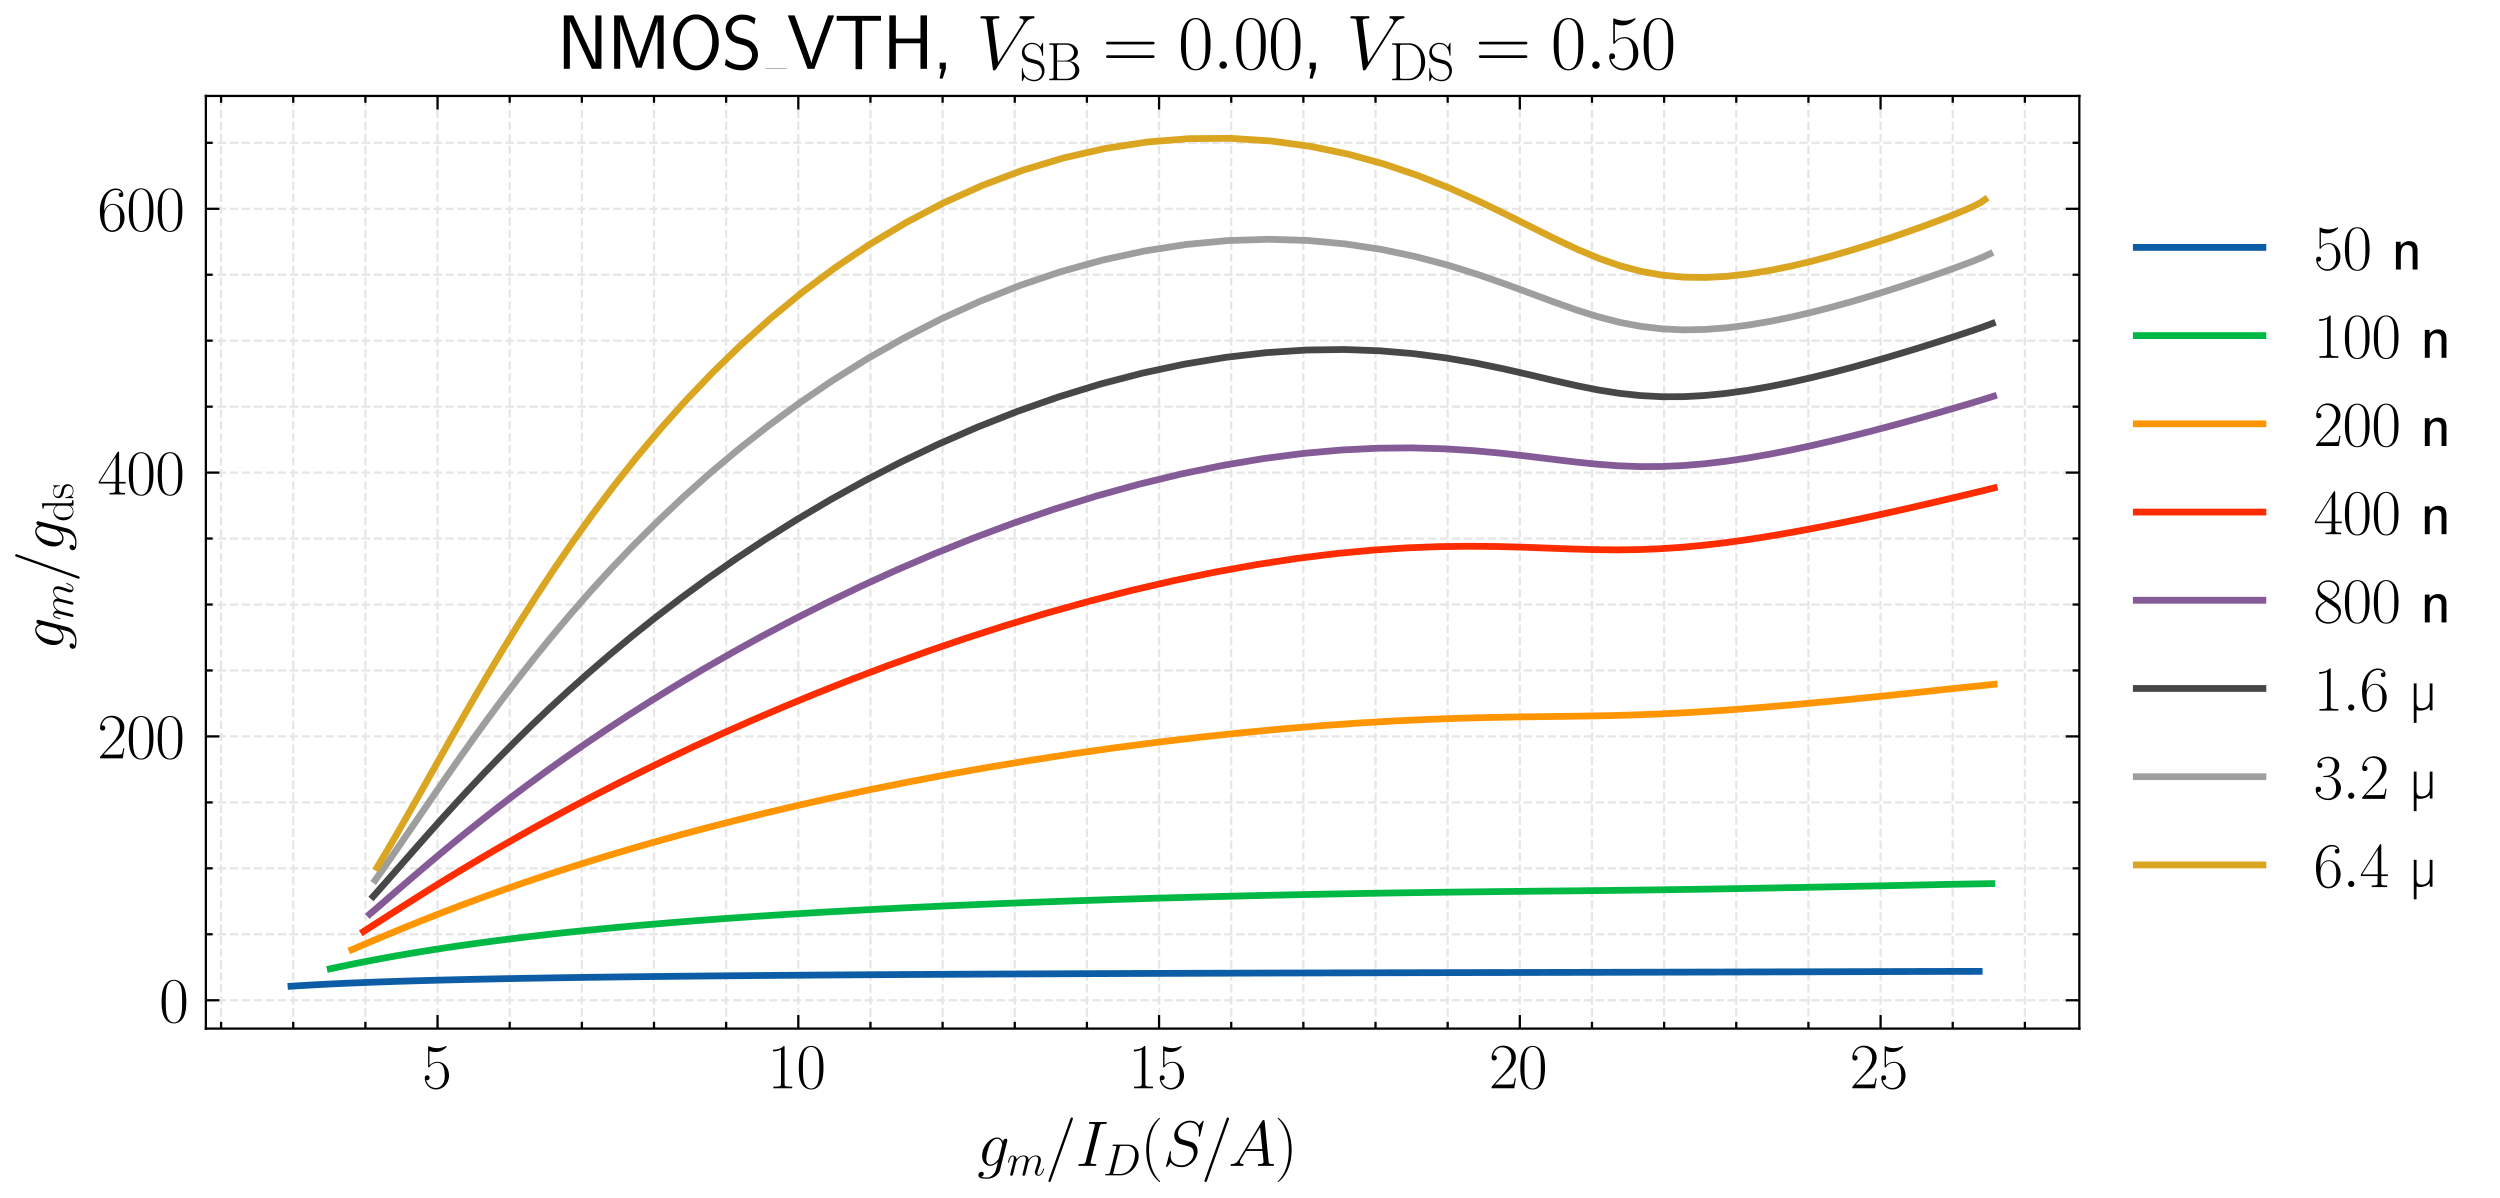 <?xml version="1.0" encoding="utf-8" standalone="no"?>
<!DOCTYPE svg PUBLIC "-//W3C//DTD SVG 1.1//EN"
  "http://www.w3.org/Graphics/SVG/1.1/DTD/svg11.dtd">
<svg xmlns:xlink="http://www.w3.org/1999/xlink" width="552.96pt" height="264.96pt" viewBox="0 0 552.96 264.96" xmlns="http://www.w3.org/2000/svg" version="1.1">
 <defs>
  <style type="text/css">*{stroke-linejoin: round; stroke-linecap: butt}</style>
 </defs>
 <g id="figure_1">
  <g id="patch_1">
   <path d="M 0 264.96 
L 552.96 264.96 
L 552.96 0 
L 0 0 
L 0 264.96 
z
" style="fill: none"/>
  </g>
  <g id="axes_1">
   <g id="patch_2">
    <path d="M 45.533 227.514 
L 459.916 227.514 
L 459.916 21.223 
L 45.533 21.223 
L 45.533 227.514 
z
" style="fill: none"/>
   </g>
   <g id="matplotlib.axis_1">
    <g id="xtick_1">
     <g id="line2d_1">
      <path d="M 96.778 227.514 
L 96.778 21.223 
" clip-path="url(#pdc9915280c)" style="fill: none; stroke-dasharray: 1.85,0.8; stroke-dashoffset: 0; stroke: #e6e6e6; stroke-width: 0.5"/>
     </g>
     <g id="line2d_2">
      <defs>
       <path id="mb553350967" d="M 0 0 
L 0 -3 
" style="stroke: #000000; stroke-width: 0.5"/>
      </defs>
      <g>
       <use xlink:href="#mb553350967" x="96.778" y="227.514" style="stroke: #000000; stroke-width: 0.5"/>
      </g>
     </g>
     <g id="line2d_3">
      <defs>
       <path id="m6102807682" d="M 0 0 
L 0 3 
" style="stroke: #000000; stroke-width: 0.5"/>
      </defs>
      <g>
       <use xlink:href="#m6102807682" x="96.778" y="21.223" style="stroke: #000000; stroke-width: 0.5"/>
      </g>
     </g>
     <g id="text_1">
      <!-- $\mathdefault{5}$ -->
      <g transform="translate(93.363 240.7) scale(0.14 -0.14)">
       <defs>
        <path id="CMR17-35" d="M 730 3692 
C 794 3666 1056 3584 1325 3584 
C 1920 3584 2246 3911 2432 4100 
C 2432 4157 2432 4192 2394 4192 
C 2387 4192 2374 4192 2323 4163 
C 2099 4058 1837 3973 1517 3973 
C 1325 3973 1037 3999 723 4139 
C 653 4171 640 4171 634 4171 
C 602 4171 595 4164 595 4037 
L 595 2203 
C 595 2089 595 2057 659 2057 
C 691 2057 704 2070 736 2114 
C 941 2401 1222 2522 1542 2522 
C 1766 2522 2246 2382 2246 1289 
C 2246 1085 2246 715 2054 421 
C 1894 159 1645 25 1370 25 
C 947 25 518 320 403 814 
C 429 807 480 795 506 795 
C 589 795 749 840 749 1038 
C 749 1210 627 1280 506 1280 
C 358 1280 262 1190 262 1011 
C 262 454 704 -128 1382 -128 
C 2042 -128 2669 440 2669 1264 
C 2669 2030 2170 2624 1549 2624 
C 1222 2624 947 2503 730 2274 
L 730 3692 
z
" transform="scale(0.016)"/>
       </defs>
       <use xlink:href="#CMR17-35" transform="scale(0.996)"/>
      </g>
     </g>
    </g>
    <g id="xtick_2">
     <g id="line2d_4">
      <path d="M 176.572 227.514 
L 176.572 21.223 
" clip-path="url(#pdc9915280c)" style="fill: none; stroke-dasharray: 1.85,0.8; stroke-dashoffset: 0; stroke: #e6e6e6; stroke-width: 0.5"/>
     </g>
     <g id="line2d_5">
      <g>
       <use xlink:href="#mb553350967" x="176.572" y="227.514" style="stroke: #000000; stroke-width: 0.5"/>
      </g>
     </g>
     <g id="line2d_6">
      <g>
       <use xlink:href="#m6102807682" x="176.572" y="21.223" style="stroke: #000000; stroke-width: 0.5"/>
      </g>
     </g>
     <g id="text_2">
      <!-- $\mathdefault{10}$ -->
      <g transform="translate(169.743 240.7) scale(0.14 -0.14)">
       <defs>
        <path id="CMR17-31" d="M 1702 4058 
C 1702 4192 1696 4192 1606 4192 
C 1357 3916 979 3827 621 3827 
C 602 3827 570 3827 563 3808 
C 557 3795 557 3782 557 3648 
C 755 3648 1088 3686 1344 3839 
L 1344 461 
C 1344 236 1331 160 781 160 
L 589 160 
L 589 0 
C 896 0 1216 0 1523 0 
C 1830 0 2150 0 2458 0 
L 2458 160 
L 2266 160 
C 1715 160 1702 230 1702 458 
L 1702 4058 
z
" transform="scale(0.016)"/>
        <path id="CMR17-30" d="M 2688 2025 
C 2688 2416 2682 3080 2413 3591 
C 2176 4039 1798 4198 1466 4198 
C 1158 4198 768 4058 525 3597 
C 269 3118 243 2524 243 2025 
C 243 1661 250 1106 448 619 
C 723 -39 1216 -128 1466 -128 
C 1760 -128 2208 -7 2470 600 
C 2662 1042 2688 1559 2688 2025 
z
M 1466 -26 
C 1056 -26 813 325 723 812 
C 653 1188 653 1738 653 2096 
C 653 2588 653 2997 736 3387 
C 858 3929 1216 4096 1466 4096 
C 1728 4096 2067 3923 2189 3400 
C 2272 3036 2278 2607 2278 2096 
C 2278 1680 2278 1169 2202 792 
C 2067 95 1690 -26 1466 -26 
z
" transform="scale(0.016)"/>
       </defs>
       <use xlink:href="#CMR17-31" transform="scale(0.996)"/>
       <use xlink:href="#CMR17-30" transform="translate(45.69 0) scale(0.996)"/>
      </g>
     </g>
    </g>
    <g id="xtick_3">
     <g id="line2d_7">
      <path d="M 256.366 227.514 
L 256.366 21.223 
" clip-path="url(#pdc9915280c)" style="fill: none; stroke-dasharray: 1.85,0.8; stroke-dashoffset: 0; stroke: #e6e6e6; stroke-width: 0.5"/>
     </g>
     <g id="line2d_8">
      <g>
       <use xlink:href="#mb553350967" x="256.366" y="227.514" style="stroke: #000000; stroke-width: 0.5"/>
      </g>
     </g>
     <g id="line2d_9">
      <g>
       <use xlink:href="#m6102807682" x="256.366" y="21.223" style="stroke: #000000; stroke-width: 0.5"/>
      </g>
     </g>
     <g id="text_3">
      <!-- $\mathdefault{15}$ -->
      <g transform="translate(249.537 240.7) scale(0.14 -0.14)">
       <use xlink:href="#CMR17-31" transform="scale(0.996)"/>
       <use xlink:href="#CMR17-35" transform="translate(45.69 0) scale(0.996)"/>
      </g>
     </g>
    </g>
    <g id="xtick_4">
     <g id="line2d_10">
      <path d="M 336.16 227.514 
L 336.16 21.223 
" clip-path="url(#pdc9915280c)" style="fill: none; stroke-dasharray: 1.85,0.8; stroke-dashoffset: 0; stroke: #e6e6e6; stroke-width: 0.5"/>
     </g>
     <g id="line2d_11">
      <g>
       <use xlink:href="#mb553350967" x="336.16" y="227.514" style="stroke: #000000; stroke-width: 0.5"/>
      </g>
     </g>
     <g id="line2d_12">
      <g>
       <use xlink:href="#m6102807682" x="336.16" y="21.223" style="stroke: #000000; stroke-width: 0.5"/>
      </g>
     </g>
     <g id="text_4">
      <!-- $\mathdefault{20}$ -->
      <g transform="translate(329.331 240.7) scale(0.14 -0.14)">
       <defs>
        <path id="CMR17-32" d="M 2669 989 
L 2554 989 
C 2490 536 2438 459 2413 420 
C 2381 369 1920 369 1830 369 
L 602 369 
C 832 619 1280 1072 1824 1597 
C 2214 1967 2669 2402 2669 3035 
C 2669 3790 2067 4224 1395 4224 
C 691 4224 262 3604 262 3030 
C 262 2780 448 2748 525 2748 
C 589 2748 781 2787 781 3010 
C 781 3207 614 3264 525 3264 
C 486 3264 448 3258 422 3245 
C 544 3790 915 4058 1306 4058 
C 1862 4058 2227 3617 2227 3035 
C 2227 2479 1901 2000 1536 1584 
L 262 146 
L 262 0 
L 2515 0 
L 2669 989 
z
" transform="scale(0.016)"/>
       </defs>
       <use xlink:href="#CMR17-32" transform="scale(0.996)"/>
       <use xlink:href="#CMR17-30" transform="translate(45.69 0) scale(0.996)"/>
      </g>
     </g>
    </g>
    <g id="xtick_5">
     <g id="line2d_13">
      <path d="M 415.954 227.514 
L 415.954 21.223 
" clip-path="url(#pdc9915280c)" style="fill: none; stroke-dasharray: 1.85,0.8; stroke-dashoffset: 0; stroke: #e6e6e6; stroke-width: 0.5"/>
     </g>
     <g id="line2d_14">
      <g>
       <use xlink:href="#mb553350967" x="415.954" y="227.514" style="stroke: #000000; stroke-width: 0.5"/>
      </g>
     </g>
     <g id="line2d_15">
      <g>
       <use xlink:href="#m6102807682" x="415.954" y="21.223" style="stroke: #000000; stroke-width: 0.5"/>
      </g>
     </g>
     <g id="text_5">
      <!-- $\mathdefault{25}$ -->
      <g transform="translate(409.125 240.7) scale(0.14 -0.14)">
       <use xlink:href="#CMR17-32" transform="scale(0.996)"/>
       <use xlink:href="#CMR17-35" transform="translate(45.69 0) scale(0.996)"/>
      </g>
     </g>
    </g>
    <g id="xtick_6">
     <g id="line2d_16">
      <path d="M 48.901 227.514 
L 48.901 21.223 
" clip-path="url(#pdc9915280c)" style="fill: none; stroke-dasharray: 1.85,0.8; stroke-dashoffset: 0; stroke: #e6e6e6; stroke-width: 0.5"/>
     </g>
     <g id="line2d_17">
      <defs>
       <path id="m0a63b1d2c1" d="M 0 0 
L 0 -1.5 
" style="stroke: #000000; stroke-width: 0.5"/>
      </defs>
      <g>
       <use xlink:href="#m0a63b1d2c1" x="48.901" y="227.514" style="stroke: #000000; stroke-width: 0.5"/>
      </g>
     </g>
     <g id="line2d_18">
      <defs>
       <path id="m8fa4ad8fb2" d="M 0 0 
L 0 1.5 
" style="stroke: #000000; stroke-width: 0.5"/>
      </defs>
      <g>
       <use xlink:href="#m8fa4ad8fb2" x="48.901" y="21.223" style="stroke: #000000; stroke-width: 0.5"/>
      </g>
     </g>
    </g>
    <g id="xtick_7">
     <g id="line2d_19">
      <path d="M 64.86 227.514 
L 64.86 21.223 
" clip-path="url(#pdc9915280c)" style="fill: none; stroke-dasharray: 1.85,0.8; stroke-dashoffset: 0; stroke: #e6e6e6; stroke-width: 0.5"/>
     </g>
     <g id="line2d_20">
      <g>
       <use xlink:href="#m0a63b1d2c1" x="64.86" y="227.514" style="stroke: #000000; stroke-width: 0.5"/>
      </g>
     </g>
     <g id="line2d_21">
      <g>
       <use xlink:href="#m8fa4ad8fb2" x="64.86" y="21.223" style="stroke: #000000; stroke-width: 0.5"/>
      </g>
     </g>
    </g>
    <g id="xtick_8">
     <g id="line2d_22">
      <path d="M 80.819 227.514 
L 80.819 21.223 
" clip-path="url(#pdc9915280c)" style="fill: none; stroke-dasharray: 1.85,0.8; stroke-dashoffset: 0; stroke: #e6e6e6; stroke-width: 0.5"/>
     </g>
     <g id="line2d_23">
      <g>
       <use xlink:href="#m0a63b1d2c1" x="80.819" y="227.514" style="stroke: #000000; stroke-width: 0.5"/>
      </g>
     </g>
     <g id="line2d_24">
      <g>
       <use xlink:href="#m8fa4ad8fb2" x="80.819" y="21.223" style="stroke: #000000; stroke-width: 0.5"/>
      </g>
     </g>
    </g>
    <g id="xtick_9">
     <g id="line2d_25">
      <path d="M 112.737 227.514 
L 112.737 21.223 
" clip-path="url(#pdc9915280c)" style="fill: none; stroke-dasharray: 1.85,0.8; stroke-dashoffset: 0; stroke: #e6e6e6; stroke-width: 0.5"/>
     </g>
     <g id="line2d_26">
      <g>
       <use xlink:href="#m0a63b1d2c1" x="112.737" y="227.514" style="stroke: #000000; stroke-width: 0.5"/>
      </g>
     </g>
     <g id="line2d_27">
      <g>
       <use xlink:href="#m8fa4ad8fb2" x="112.737" y="21.223" style="stroke: #000000; stroke-width: 0.5"/>
      </g>
     </g>
    </g>
    <g id="xtick_10">
     <g id="line2d_28">
      <path d="M 128.695 227.514 
L 128.695 21.223 
" clip-path="url(#pdc9915280c)" style="fill: none; stroke-dasharray: 1.85,0.8; stroke-dashoffset: 0; stroke: #e6e6e6; stroke-width: 0.5"/>
     </g>
     <g id="line2d_29">
      <g>
       <use xlink:href="#m0a63b1d2c1" x="128.695" y="227.514" style="stroke: #000000; stroke-width: 0.5"/>
      </g>
     </g>
     <g id="line2d_30">
      <g>
       <use xlink:href="#m8fa4ad8fb2" x="128.695" y="21.223" style="stroke: #000000; stroke-width: 0.5"/>
      </g>
     </g>
    </g>
    <g id="xtick_11">
     <g id="line2d_31">
      <path d="M 144.654 227.514 
L 144.654 21.223 
" clip-path="url(#pdc9915280c)" style="fill: none; stroke-dasharray: 1.85,0.8; stroke-dashoffset: 0; stroke: #e6e6e6; stroke-width: 0.5"/>
     </g>
     <g id="line2d_32">
      <g>
       <use xlink:href="#m0a63b1d2c1" x="144.654" y="227.514" style="stroke: #000000; stroke-width: 0.5"/>
      </g>
     </g>
     <g id="line2d_33">
      <g>
       <use xlink:href="#m8fa4ad8fb2" x="144.654" y="21.223" style="stroke: #000000; stroke-width: 0.5"/>
      </g>
     </g>
    </g>
    <g id="xtick_12">
     <g id="line2d_34">
      <path d="M 160.613 227.514 
L 160.613 21.223 
" clip-path="url(#pdc9915280c)" style="fill: none; stroke-dasharray: 1.85,0.8; stroke-dashoffset: 0; stroke: #e6e6e6; stroke-width: 0.5"/>
     </g>
     <g id="line2d_35">
      <g>
       <use xlink:href="#m0a63b1d2c1" x="160.613" y="227.514" style="stroke: #000000; stroke-width: 0.5"/>
      </g>
     </g>
     <g id="line2d_36">
      <g>
       <use xlink:href="#m8fa4ad8fb2" x="160.613" y="21.223" style="stroke: #000000; stroke-width: 0.5"/>
      </g>
     </g>
    </g>
    <g id="xtick_13">
     <g id="line2d_37">
      <path d="M 192.531 227.514 
L 192.531 21.223 
" clip-path="url(#pdc9915280c)" style="fill: none; stroke-dasharray: 1.85,0.8; stroke-dashoffset: 0; stroke: #e6e6e6; stroke-width: 0.5"/>
     </g>
     <g id="line2d_38">
      <g>
       <use xlink:href="#m0a63b1d2c1" x="192.531" y="227.514" style="stroke: #000000; stroke-width: 0.5"/>
      </g>
     </g>
     <g id="line2d_39">
      <g>
       <use xlink:href="#m8fa4ad8fb2" x="192.531" y="21.223" style="stroke: #000000; stroke-width: 0.5"/>
      </g>
     </g>
    </g>
    <g id="xtick_14">
     <g id="line2d_40">
      <path d="M 208.489 227.514 
L 208.489 21.223 
" clip-path="url(#pdc9915280c)" style="fill: none; stroke-dasharray: 1.85,0.8; stroke-dashoffset: 0; stroke: #e6e6e6; stroke-width: 0.5"/>
     </g>
     <g id="line2d_41">
      <g>
       <use xlink:href="#m0a63b1d2c1" x="208.489" y="227.514" style="stroke: #000000; stroke-width: 0.5"/>
      </g>
     </g>
     <g id="line2d_42">
      <g>
       <use xlink:href="#m8fa4ad8fb2" x="208.489" y="21.223" style="stroke: #000000; stroke-width: 0.5"/>
      </g>
     </g>
    </g>
    <g id="xtick_15">
     <g id="line2d_43">
      <path d="M 224.448 227.514 
L 224.448 21.223 
" clip-path="url(#pdc9915280c)" style="fill: none; stroke-dasharray: 1.85,0.8; stroke-dashoffset: 0; stroke: #e6e6e6; stroke-width: 0.5"/>
     </g>
     <g id="line2d_44">
      <g>
       <use xlink:href="#m0a63b1d2c1" x="224.448" y="227.514" style="stroke: #000000; stroke-width: 0.5"/>
      </g>
     </g>
     <g id="line2d_45">
      <g>
       <use xlink:href="#m8fa4ad8fb2" x="224.448" y="21.223" style="stroke: #000000; stroke-width: 0.5"/>
      </g>
     </g>
    </g>
    <g id="xtick_16">
     <g id="line2d_46">
      <path d="M 240.407 227.514 
L 240.407 21.223 
" clip-path="url(#pdc9915280c)" style="fill: none; stroke-dasharray: 1.85,0.8; stroke-dashoffset: 0; stroke: #e6e6e6; stroke-width: 0.5"/>
     </g>
     <g id="line2d_47">
      <g>
       <use xlink:href="#m0a63b1d2c1" x="240.407" y="227.514" style="stroke: #000000; stroke-width: 0.5"/>
      </g>
     </g>
     <g id="line2d_48">
      <g>
       <use xlink:href="#m8fa4ad8fb2" x="240.407" y="21.223" style="stroke: #000000; stroke-width: 0.5"/>
      </g>
     </g>
    </g>
    <g id="xtick_17">
     <g id="line2d_49">
      <path d="M 272.325 227.514 
L 272.325 21.223 
" clip-path="url(#pdc9915280c)" style="fill: none; stroke-dasharray: 1.85,0.8; stroke-dashoffset: 0; stroke: #e6e6e6; stroke-width: 0.5"/>
     </g>
     <g id="line2d_50">
      <g>
       <use xlink:href="#m0a63b1d2c1" x="272.325" y="227.514" style="stroke: #000000; stroke-width: 0.5"/>
      </g>
     </g>
     <g id="line2d_51">
      <g>
       <use xlink:href="#m8fa4ad8fb2" x="272.325" y="21.223" style="stroke: #000000; stroke-width: 0.5"/>
      </g>
     </g>
    </g>
    <g id="xtick_18">
     <g id="line2d_52">
      <path d="M 288.283 227.514 
L 288.283 21.223 
" clip-path="url(#pdc9915280c)" style="fill: none; stroke-dasharray: 1.85,0.8; stroke-dashoffset: 0; stroke: #e6e6e6; stroke-width: 0.5"/>
     </g>
     <g id="line2d_53">
      <g>
       <use xlink:href="#m0a63b1d2c1" x="288.283" y="227.514" style="stroke: #000000; stroke-width: 0.5"/>
      </g>
     </g>
     <g id="line2d_54">
      <g>
       <use xlink:href="#m8fa4ad8fb2" x="288.283" y="21.223" style="stroke: #000000; stroke-width: 0.5"/>
      </g>
     </g>
    </g>
    <g id="xtick_19">
     <g id="line2d_55">
      <path d="M 304.242 227.514 
L 304.242 21.223 
" clip-path="url(#pdc9915280c)" style="fill: none; stroke-dasharray: 1.85,0.8; stroke-dashoffset: 0; stroke: #e6e6e6; stroke-width: 0.5"/>
     </g>
     <g id="line2d_56">
      <g>
       <use xlink:href="#m0a63b1d2c1" x="304.242" y="227.514" style="stroke: #000000; stroke-width: 0.5"/>
      </g>
     </g>
     <g id="line2d_57">
      <g>
       <use xlink:href="#m8fa4ad8fb2" x="304.242" y="21.223" style="stroke: #000000; stroke-width: 0.5"/>
      </g>
     </g>
    </g>
    <g id="xtick_20">
     <g id="line2d_58">
      <path d="M 320.201 227.514 
L 320.201 21.223 
" clip-path="url(#pdc9915280c)" style="fill: none; stroke-dasharray: 1.85,0.8; stroke-dashoffset: 0; stroke: #e6e6e6; stroke-width: 0.5"/>
     </g>
     <g id="line2d_59">
      <g>
       <use xlink:href="#m0a63b1d2c1" x="320.201" y="227.514" style="stroke: #000000; stroke-width: 0.5"/>
      </g>
     </g>
     <g id="line2d_60">
      <g>
       <use xlink:href="#m8fa4ad8fb2" x="320.201" y="21.223" style="stroke: #000000; stroke-width: 0.5"/>
      </g>
     </g>
    </g>
    <g id="xtick_21">
     <g id="line2d_61">
      <path d="M 352.119 227.514 
L 352.119 21.223 
" clip-path="url(#pdc9915280c)" style="fill: none; stroke-dasharray: 1.85,0.8; stroke-dashoffset: 0; stroke: #e6e6e6; stroke-width: 0.5"/>
     </g>
     <g id="line2d_62">
      <g>
       <use xlink:href="#m0a63b1d2c1" x="352.119" y="227.514" style="stroke: #000000; stroke-width: 0.5"/>
      </g>
     </g>
     <g id="line2d_63">
      <g>
       <use xlink:href="#m8fa4ad8fb2" x="352.119" y="21.223" style="stroke: #000000; stroke-width: 0.5"/>
      </g>
     </g>
    </g>
    <g id="xtick_22">
     <g id="line2d_64">
      <path d="M 368.077 227.514 
L 368.077 21.223 
" clip-path="url(#pdc9915280c)" style="fill: none; stroke-dasharray: 1.85,0.8; stroke-dashoffset: 0; stroke: #e6e6e6; stroke-width: 0.5"/>
     </g>
     <g id="line2d_65">
      <g>
       <use xlink:href="#m0a63b1d2c1" x="368.077" y="227.514" style="stroke: #000000; stroke-width: 0.5"/>
      </g>
     </g>
     <g id="line2d_66">
      <g>
       <use xlink:href="#m8fa4ad8fb2" x="368.077" y="21.223" style="stroke: #000000; stroke-width: 0.5"/>
      </g>
     </g>
    </g>
    <g id="xtick_23">
     <g id="line2d_67">
      <path d="M 384.036 227.514 
L 384.036 21.223 
" clip-path="url(#pdc9915280c)" style="fill: none; stroke-dasharray: 1.85,0.8; stroke-dashoffset: 0; stroke: #e6e6e6; stroke-width: 0.5"/>
     </g>
     <g id="line2d_68">
      <g>
       <use xlink:href="#m0a63b1d2c1" x="384.036" y="227.514" style="stroke: #000000; stroke-width: 0.5"/>
      </g>
     </g>
     <g id="line2d_69">
      <g>
       <use xlink:href="#m8fa4ad8fb2" x="384.036" y="21.223" style="stroke: #000000; stroke-width: 0.5"/>
      </g>
     </g>
    </g>
    <g id="xtick_24">
     <g id="line2d_70">
      <path d="M 399.995 227.514 
L 399.995 21.223 
" clip-path="url(#pdc9915280c)" style="fill: none; stroke-dasharray: 1.85,0.8; stroke-dashoffset: 0; stroke: #e6e6e6; stroke-width: 0.5"/>
     </g>
     <g id="line2d_71">
      <g>
       <use xlink:href="#m0a63b1d2c1" x="399.995" y="227.514" style="stroke: #000000; stroke-width: 0.5"/>
      </g>
     </g>
     <g id="line2d_72">
      <g>
       <use xlink:href="#m8fa4ad8fb2" x="399.995" y="21.223" style="stroke: #000000; stroke-width: 0.5"/>
      </g>
     </g>
    </g>
    <g id="xtick_25">
     <g id="line2d_73">
      <path d="M 431.913 227.514 
L 431.913 21.223 
" clip-path="url(#pdc9915280c)" style="fill: none; stroke-dasharray: 1.85,0.8; stroke-dashoffset: 0; stroke: #e6e6e6; stroke-width: 0.5"/>
     </g>
     <g id="line2d_74">
      <g>
       <use xlink:href="#m0a63b1d2c1" x="431.913" y="227.514" style="stroke: #000000; stroke-width: 0.5"/>
      </g>
     </g>
     <g id="line2d_75">
      <g>
       <use xlink:href="#m8fa4ad8fb2" x="431.913" y="21.223" style="stroke: #000000; stroke-width: 0.5"/>
      </g>
     </g>
    </g>
    <g id="xtick_26">
     <g id="line2d_76">
      <path d="M 447.871 227.514 
L 447.871 21.223 
" clip-path="url(#pdc9915280c)" style="fill: none; stroke-dasharray: 1.85,0.8; stroke-dashoffset: 0; stroke: #e6e6e6; stroke-width: 0.5"/>
     </g>
     <g id="line2d_77">
      <g>
       <use xlink:href="#m0a63b1d2c1" x="447.871" y="227.514" style="stroke: #000000; stroke-width: 0.5"/>
      </g>
     </g>
     <g id="line2d_78">
      <g>
       <use xlink:href="#m8fa4ad8fb2" x="447.871" y="21.223" style="stroke: #000000; stroke-width: 0.5"/>
      </g>
     </g>
    </g>
    <g id="text_6">
     <!-- $g_m/I_D (S/A)$ -->
     <g transform="translate(216.143 257.873) scale(0.14 -0.14)">
      <defs>
       <path id="CMMI12-67" d="M 2163 811 
C 2138 709 2125 683 2042 588 
C 1779 249 1510 128 1312 128 
C 1101 128 902 294 902 734 
C 902 1073 1094 1788 1235 2076 
C 1421 2433 1709 2689 1978 2689 
C 2400 2689 2483 2165 2483 2127 
L 2464 2037 
L 2163 811 
z
M 2560 2395 
C 2477 2580 2298 2816 1978 2816 
C 1280 2816 486 1941 486 990 
C 486 326 890 0 1299 0 
C 1638 0 1939 268 2054 396 
L 1914 -171 
C 1824 -516 1786 -674 1555 -894 
C 1293 -1152 1050 -1152 909 -1152 
C 717 -1152 557 -1139 397 -1089 
C 602 -1033 653 -858 653 -789 
C 653 -689 576 -588 435 -588 
C 282 -588 115 -714 115 -922 
C 115 -1180 378 -1280 922 -1280 
C 1747 -1280 2176 -753 2259 -410 
L 2970 2435 
C 2989 2511 2989 2524 2989 2536 
C 2989 2625 2918 2695 2822 2695 
C 2669 2695 2579 2567 2560 2395 
z
" transform="scale(0.016)"/>
       <path id="CMMI12-6d" d="M 1318 1871 
C 1331 1910 1491 2229 1728 2433 
C 1894 2586 2112 2689 2362 2689 
C 2618 2689 2707 2497 2707 2242 
C 2707 2203 2707 2076 2630 1775 
L 2470 1118 
C 2419 926 2298 453 2285 383 
C 2259 287 2221 121 2221 96 
C 2221 6 2291 -64 2387 -64 
C 2579 -64 2611 83 2669 313 
L 3053 1839 
C 3066 1890 3398 2689 4102 2689 
C 4358 2689 4448 2497 4448 2242 
C 4448 1884 4198 1188 4058 805 
C 4000 651 3968 568 3968 453 
C 3968 166 4166 -64 4474 -64 
C 5069 -64 5293 875 5293 913 
C 5293 945 5267 971 5229 971 
C 5171 971 5165 952 5133 843 
C 4986 332 4749 64 4493 64 
C 4429 64 4326 64 4326 269 
C 4326 436 4403 640 4429 710 
C 4544 1018 4832 1773 4832 2145 
C 4832 2528 4608 2816 4122 2816 
C 3693 2816 3347 2574 3091 2197 
C 3072 2542 2861 2816 2381 2816 
C 1811 2816 1510 2415 1395 2255 
C 1376 2618 1114 2816 832 2816 
C 646 2816 499 2727 378 2484 
C 262 2254 173 1865 173 1839 
C 173 1814 198 1782 243 1782 
C 294 1782 301 1788 339 1935 
C 435 2312 557 2689 813 2689 
C 960 2689 1011 2586 1011 2395 
C 1011 2254 947 2005 902 1807 
L 723 1118 
C 698 996 627 709 595 594 
C 550 428 480 128 480 96 
C 480 6 550 -64 646 -64 
C 723 -64 813 -26 864 70 
C 877 102 934 326 966 453 
L 1107 1028 
L 1318 1871 
z
" transform="scale(0.016)"/>
       <path id="CMMI12-3d" d="M 2746 4562 
C 2746 4569 2784 4666 2784 4678 
C 2784 4755 2720 4800 2669 4800 
C 2637 4800 2579 4800 2528 4659 
L 384 -1363 
C 384 -1370 346 -1465 346 -1478 
C 346 -1555 410 -1600 461 -1600 
C 499 -1600 557 -1593 602 -1459 
L 2746 4562 
z
" transform="scale(0.016)"/>
       <path id="CMMI12-49" d="M 2355 3880 
C 2413 4103 2426 4167 2893 4167 
C 3034 4167 3085 4167 3085 4288 
C 3085 4352 3014 4352 2995 4352 
C 2880 4352 2739 4352 2624 4352 
L 1837 4352 
C 1709 4352 1562 4352 1434 4352 
C 1382 4352 1312 4352 1312 4231 
C 1312 4167 1363 4167 1491 4167 
C 1888 4167 1888 4116 1888 4046 
C 1888 4002 1875 3963 1862 3906 
L 998 472 
C 941 249 928 185 461 185 
C 320 185 262 185 262 64 
C 262 0 326 0 358 0 
C 474 0 614 0 730 0 
L 1517 0 
C 1645 0 1786 0 1914 0 
C 1965 0 2042 0 2042 115 
C 2042 185 2003 185 1862 185 
C 1466 185 1466 236 1466 312 
C 1466 325 1466 357 1491 459 
L 2355 3880 
z
" transform="scale(0.016)"/>
       <path id="CMMI12-44" d="M 1005 472 
C 947 249 934 185 486 185 
C 365 185 301 185 301 70 
C 301 0 339 0 467 0 
L 2496 0 
C 3789 0 5050 1332 5050 2753 
C 5050 3671 4499 4352 3584 4352 
L 1530 4352 
C 1408 4352 1350 4352 1350 4231 
C 1350 4167 1408 4167 1504 4167 
C 1894 4167 1894 4116 1894 4046 
C 1894 4034 1894 3995 1869 3899 
L 1005 472 
z
M 2355 3931 
C 2413 4167 2438 4167 2688 4167 
L 3392 4167 
C 3994 4167 4544 3842 4544 2963 
C 4544 2644 4416 1536 3795 835 
C 3616 625 3130 185 2394 185 
L 1664 185 
C 1574 185 1562 185 1523 192 
C 1453 198 1446 211 1446 262 
C 1446 307 1459 345 1472 402 
L 2355 3931 
z
" transform="scale(0.016)"/>
       <path id="CMR17-28" d="M 1958 -1561 
C 1958 -1555 1958 -1542 1939 -1523 
C 1645 -1224 858 -407 858 1581 
C 858 3569 1632 4379 1946 4697 
C 1946 4704 1958 4717 1958 4736 
C 1958 4755 1939 4768 1914 4768 
C 1843 4768 1299 4296 986 3594 
C 666 2887 576 2199 576 1588 
C 576 1128 621 351 1005 -471 
C 1312 -1135 1837 -1600 1914 -1600 
C 1946 -1600 1958 -1587 1958 -1561 
z
" transform="scale(0.016)"/>
       <path id="CMMI12-53" d="M 4064 4423 
C 4064 4480 4019 4480 4006 4480 
C 3981 4480 3974 4474 3898 4378 
C 3859 4333 3597 4001 3590 3995 
C 3379 4410 2957 4480 2688 4480 
C 1875 4480 1139 3743 1139 3025 
C 1139 2549 1427 2269 1741 2161 
C 1811 2135 2189 2033 2381 1989 
C 2707 1900 2790 1875 2925 1735 
C 2950 1703 3078 1557 3078 1258 
C 3078 667 2528 57 1888 57 
C 1363 57 781 280 781 991 
C 781 1112 806 1265 826 1328 
C 826 1348 832 1378 832 1391 
C 832 1417 819 1449 768 1449 
C 710 1449 704 1436 678 1328 
L 352 24 
C 352 18 326 -64 326 -71 
C 326 -128 378 -128 390 -128 
C 416 -128 422 -122 499 -26 
L 794 356 
C 947 126 1280 -128 1875 -128 
C 2701 -128 3456 666 3456 1460 
C 3456 1728 3392 1963 3149 2197 
C 3014 2331 2899 2363 2310 2516 
C 1882 2630 1824 2649 1709 2751 
C 1600 2858 1517 3011 1517 3227 
C 1517 3761 2061 4308 2669 4308 
C 3296 4308 3590 3926 3590 3323 
C 3590 3158 3558 2986 3558 2961 
C 3558 2903 3610 2903 3629 2903 
C 3686 2903 3693 2922 3718 3024 
L 4064 4423 
z
" transform="scale(0.016)"/>
       <path id="CMMI12-41" d="M 1088 691 
C 864 314 646 186 339 186 
C 269 180 218 180 218 58 
C 218 24 250 0 294 0 
C 410 0 698 0 813 0 
C 998 0 1203 0 1382 0 
C 1421 0 1498 0 1498 122 
C 1498 180 1446 186 1408 186 
C 1261 186 1139 236 1139 388 
C 1139 476 1178 546 1261 685 
L 1747 1479 
L 3379 1479 
C 3386 1423 3386 1373 3392 1316 
C 3411 1152 3488 495 3488 376 
C 3488 186 3162 186 3059 186 
C 2989 186 2918 186 2918 70 
C 2918 0 2976 0 3014 0 
C 3123 0 3251 0 3360 0 
L 3725 0 
C 4115 0 4397 0 4403 0 
C 4448 0 4518 0 4518 122 
C 4518 186 4461 186 4365 186 
C 4013 186 4006 244 3987 434 
L 3597 4404 
C 3584 4531 3558 4544 3488 4544 
C 3424 4544 3386 4531 3328 4435 
L 1088 691 
z
M 1856 1664 
L 3142 3819 
L 3360 1664 
L 1856 1664 
z
" transform="scale(0.016)"/>
       <path id="CMR17-29" d="M 1683 1581 
C 1683 2040 1638 2817 1254 3639 
C 947 4303 422 4768 346 4768 
C 326 4768 301 4761 301 4729 
C 301 4717 307 4710 314 4697 
C 621 4378 1402 3568 1402 1584 
C 1402 -407 627 -1217 314 -1537 
C 307 -1549 301 -1556 301 -1568 
C 301 -1600 326 -1600 346 -1600 
C 416 -1600 960 -1128 1274 -426 
C 1594 281 1683 969 1683 1581 
z
" transform="scale(0.016)"/>
      </defs>
      <use xlink:href="#CMMI12-67" transform="scale(0.996)"/>
      <use xlink:href="#CMMI12-6d" transform="translate(46.711 -14.944) scale(0.697)"/>
      <use xlink:href="#CMMI12-3d" transform="translate(106.938 0) scale(0.996)"/>
      <use xlink:href="#CMMI12-49" transform="translate(155.713 0) scale(0.996)"/>
      <use xlink:href="#CMMI12-44" transform="translate(198.737 -14.944) scale(0.697)"/>
      <use xlink:href="#CMR17-28" transform="translate(257.828 0) scale(0.996)"/>
      <use xlink:href="#CMMI12-53" transform="translate(293.108 0) scale(0.996)"/>
      <use xlink:href="#CMMI12-3d" transform="translate(353.483 0) scale(0.996)"/>
      <use xlink:href="#CMMI12-41" transform="translate(396.839 0) scale(0.996)"/>
      <use xlink:href="#CMR17-29" transform="translate(469.967 0) scale(0.996)"/>
     </g>
    </g>
   </g>
   <g id="matplotlib.axis_2">
    <g id="ytick_1">
     <g id="line2d_79">
      <path d="M 45.533 221.239 
L 459.916 221.239 
" clip-path="url(#pdc9915280c)" style="fill: none; stroke-dasharray: 1.85,0.8; stroke-dashoffset: 0; stroke: #e6e6e6; stroke-width: 0.5"/>
     </g>
     <g id="line2d_80">
      <defs>
       <path id="m73cb18d766" d="M 0 0 
L 3 0 
" style="stroke: #000000; stroke-width: 0.5"/>
      </defs>
      <g>
       <use xlink:href="#m73cb18d766" x="45.533" y="221.239" style="stroke: #000000; stroke-width: 0.5"/>
      </g>
     </g>
     <g id="line2d_81">
      <defs>
       <path id="m253f1cbc7b" d="M 0 0 
L -3 0 
" style="stroke: #000000; stroke-width: 0.5"/>
      </defs>
      <g>
       <use xlink:href="#m253f1cbc7b" x="459.916" y="221.239" style="stroke: #000000; stroke-width: 0.5"/>
      </g>
     </g>
     <g id="text_7">
      <!-- $\mathdefault{0}$ -->
      <g transform="translate(35.205 226.082) scale(0.14 -0.14)">
       <use xlink:href="#CMR17-30" transform="scale(0.996)"/>
      </g>
     </g>
    </g>
    <g id="ytick_2">
     <g id="line2d_82">
      <path d="M 45.533 162.886 
L 459.916 162.886 
" clip-path="url(#pdc9915280c)" style="fill: none; stroke-dasharray: 1.85,0.8; stroke-dashoffset: 0; stroke: #e6e6e6; stroke-width: 0.5"/>
     </g>
     <g id="line2d_83">
      <g>
       <use xlink:href="#m73cb18d766" x="45.533" y="162.886" style="stroke: #000000; stroke-width: 0.5"/>
      </g>
     </g>
     <g id="line2d_84">
      <g>
       <use xlink:href="#m253f1cbc7b" x="459.916" y="162.886" style="stroke: #000000; stroke-width: 0.5"/>
      </g>
     </g>
     <g id="text_8">
      <!-- $\mathdefault{200}$ -->
      <g transform="translate(21.548 167.728) scale(0.14 -0.14)">
       <use xlink:href="#CMR17-32" transform="scale(0.996)"/>
       <use xlink:href="#CMR17-30" transform="translate(45.69 0) scale(0.996)"/>
       <use xlink:href="#CMR17-30" transform="translate(91.381 0) scale(0.996)"/>
      </g>
     </g>
    </g>
    <g id="ytick_3">
     <g id="line2d_85">
      <path d="M 45.533 104.532 
L 459.916 104.532 
" clip-path="url(#pdc9915280c)" style="fill: none; stroke-dasharray: 1.85,0.8; stroke-dashoffset: 0; stroke: #e6e6e6; stroke-width: 0.5"/>
     </g>
     <g id="line2d_86">
      <g>
       <use xlink:href="#m73cb18d766" x="45.533" y="104.532" style="stroke: #000000; stroke-width: 0.5"/>
      </g>
     </g>
     <g id="line2d_87">
      <g>
       <use xlink:href="#m253f1cbc7b" x="459.916" y="104.532" style="stroke: #000000; stroke-width: 0.5"/>
      </g>
     </g>
     <g id="text_9">
      <!-- $\mathdefault{400}$ -->
      <g transform="translate(21.548 109.375) scale(0.14 -0.14)">
       <defs>
        <path id="CMR17-34" d="M 2150 4122 
C 2150 4256 2144 4256 2029 4256 
L 128 1254 
L 128 1088 
L 1779 1088 
L 1779 457 
C 1779 224 1766 160 1318 160 
L 1197 160 
L 1197 0 
C 1402 0 1747 0 1965 0 
C 2182 0 2528 0 2733 0 
L 2733 160 
L 2611 160 
C 2163 160 2150 224 2150 457 
L 2150 1088 
L 2803 1088 
L 2803 1254 
L 2150 1254 
L 2150 4122 
z
M 1798 3703 
L 1798 1254 
L 256 1254 
L 1798 3703 
z
" transform="scale(0.016)"/>
       </defs>
       <use xlink:href="#CMR17-34" transform="scale(0.996)"/>
       <use xlink:href="#CMR17-30" transform="translate(45.69 0) scale(0.996)"/>
       <use xlink:href="#CMR17-30" transform="translate(91.381 0) scale(0.996)"/>
      </g>
     </g>
    </g>
    <g id="ytick_4">
     <g id="line2d_88">
      <path d="M 45.533 46.178 
L 459.916 46.178 
" clip-path="url(#pdc9915280c)" style="fill: none; stroke-dasharray: 1.85,0.8; stroke-dashoffset: 0; stroke: #e6e6e6; stroke-width: 0.5"/>
     </g>
     <g id="line2d_89">
      <g>
       <use xlink:href="#m73cb18d766" x="45.533" y="46.178" style="stroke: #000000; stroke-width: 0.5"/>
      </g>
     </g>
     <g id="line2d_90">
      <g>
       <use xlink:href="#m253f1cbc7b" x="459.916" y="46.178" style="stroke: #000000; stroke-width: 0.5"/>
      </g>
     </g>
     <g id="text_10">
      <!-- $\mathdefault{600}$ -->
      <g transform="translate(21.548 51.021) scale(0.14 -0.14)">
       <defs>
        <path id="CMR17-36" d="M 678 2176 
C 678 3690 1395 4032 1811 4032 
C 1946 4032 2272 4009 2400 3776 
C 2298 3776 2106 3776 2106 3553 
C 2106 3381 2246 3323 2336 3323 
C 2394 3323 2566 3348 2566 3560 
C 2566 3954 2246 4179 1805 4179 
C 1043 4179 243 3390 243 1984 
C 243 253 966 -128 1478 -128 
C 2099 -128 2688 427 2688 1283 
C 2688 2081 2170 2662 1517 2662 
C 1126 2662 838 2407 678 1960 
L 678 2176 
z
M 1478 25 
C 691 25 691 1200 691 1436 
C 691 1896 909 2560 1504 2560 
C 1613 2560 1926 2560 2138 2120 
C 2253 1870 2253 1609 2253 1289 
C 2253 944 2253 690 2118 434 
C 1978 171 1773 25 1478 25 
z
" transform="scale(0.016)"/>
       </defs>
       <use xlink:href="#CMR17-36" transform="scale(0.996)"/>
       <use xlink:href="#CMR17-30" transform="translate(45.69 0) scale(0.996)"/>
       <use xlink:href="#CMR17-30" transform="translate(91.381 0) scale(0.996)"/>
      </g>
     </g>
    </g>
    <g id="ytick_5">
     <g id="line2d_91">
      <path d="M 45.533 206.651 
L 459.916 206.651 
" clip-path="url(#pdc9915280c)" style="fill: none; stroke-dasharray: 1.85,0.8; stroke-dashoffset: 0; stroke: #e6e6e6; stroke-width: 0.5"/>
     </g>
     <g id="line2d_92">
      <defs>
       <path id="m2bddb82a54" d="M 0 0 
L 1.5 0 
" style="stroke: #000000; stroke-width: 0.5"/>
      </defs>
      <g>
       <use xlink:href="#m2bddb82a54" x="45.533" y="206.651" style="stroke: #000000; stroke-width: 0.5"/>
      </g>
     </g>
     <g id="line2d_93">
      <defs>
       <path id="me84fb1c064" d="M 0 0 
L -1.5 0 
" style="stroke: #000000; stroke-width: 0.5"/>
      </defs>
      <g>
       <use xlink:href="#me84fb1c064" x="459.916" y="206.651" style="stroke: #000000; stroke-width: 0.5"/>
      </g>
     </g>
    </g>
    <g id="ytick_6">
     <g id="line2d_94">
      <path d="M 45.533 192.062 
L 459.916 192.062 
" clip-path="url(#pdc9915280c)" style="fill: none; stroke-dasharray: 1.85,0.8; stroke-dashoffset: 0; stroke: #e6e6e6; stroke-width: 0.5"/>
     </g>
     <g id="line2d_95">
      <g>
       <use xlink:href="#m2bddb82a54" x="45.533" y="192.062" style="stroke: #000000; stroke-width: 0.5"/>
      </g>
     </g>
     <g id="line2d_96">
      <g>
       <use xlink:href="#me84fb1c064" x="459.916" y="192.062" style="stroke: #000000; stroke-width: 0.5"/>
      </g>
     </g>
    </g>
    <g id="ytick_7">
     <g id="line2d_97">
      <path d="M 45.533 177.474 
L 459.916 177.474 
" clip-path="url(#pdc9915280c)" style="fill: none; stroke-dasharray: 1.85,0.8; stroke-dashoffset: 0; stroke: #e6e6e6; stroke-width: 0.5"/>
     </g>
     <g id="line2d_98">
      <g>
       <use xlink:href="#m2bddb82a54" x="45.533" y="177.474" style="stroke: #000000; stroke-width: 0.5"/>
      </g>
     </g>
     <g id="line2d_99">
      <g>
       <use xlink:href="#me84fb1c064" x="459.916" y="177.474" style="stroke: #000000; stroke-width: 0.5"/>
      </g>
     </g>
    </g>
    <g id="ytick_8">
     <g id="line2d_100">
      <path d="M 45.533 148.297 
L 459.916 148.297 
" clip-path="url(#pdc9915280c)" style="fill: none; stroke-dasharray: 1.85,0.8; stroke-dashoffset: 0; stroke: #e6e6e6; stroke-width: 0.5"/>
     </g>
     <g id="line2d_101">
      <g>
       <use xlink:href="#m2bddb82a54" x="45.533" y="148.297" style="stroke: #000000; stroke-width: 0.5"/>
      </g>
     </g>
     <g id="line2d_102">
      <g>
       <use xlink:href="#me84fb1c064" x="459.916" y="148.297" style="stroke: #000000; stroke-width: 0.5"/>
      </g>
     </g>
    </g>
    <g id="ytick_9">
     <g id="line2d_103">
      <path d="M 45.533 133.709 
L 459.916 133.709 
" clip-path="url(#pdc9915280c)" style="fill: none; stroke-dasharray: 1.85,0.8; stroke-dashoffset: 0; stroke: #e6e6e6; stroke-width: 0.5"/>
     </g>
     <g id="line2d_104">
      <g>
       <use xlink:href="#m2bddb82a54" x="45.533" y="133.709" style="stroke: #000000; stroke-width: 0.5"/>
      </g>
     </g>
     <g id="line2d_105">
      <g>
       <use xlink:href="#me84fb1c064" x="459.916" y="133.709" style="stroke: #000000; stroke-width: 0.5"/>
      </g>
     </g>
    </g>
    <g id="ytick_10">
     <g id="line2d_106">
      <path d="M 45.533 119.12 
L 459.916 119.12 
" clip-path="url(#pdc9915280c)" style="fill: none; stroke-dasharray: 1.85,0.8; stroke-dashoffset: 0; stroke: #e6e6e6; stroke-width: 0.5"/>
     </g>
     <g id="line2d_107">
      <g>
       <use xlink:href="#m2bddb82a54" x="45.533" y="119.12" style="stroke: #000000; stroke-width: 0.5"/>
      </g>
     </g>
     <g id="line2d_108">
      <g>
       <use xlink:href="#me84fb1c064" x="459.916" y="119.12" style="stroke: #000000; stroke-width: 0.5"/>
      </g>
     </g>
    </g>
    <g id="ytick_11">
     <g id="line2d_109">
      <path d="M 45.533 89.943 
L 459.916 89.943 
" clip-path="url(#pdc9915280c)" style="fill: none; stroke-dasharray: 1.85,0.8; stroke-dashoffset: 0; stroke: #e6e6e6; stroke-width: 0.5"/>
     </g>
     <g id="line2d_110">
      <g>
       <use xlink:href="#m2bddb82a54" x="45.533" y="89.943" style="stroke: #000000; stroke-width: 0.5"/>
      </g>
     </g>
     <g id="line2d_111">
      <g>
       <use xlink:href="#me84fb1c064" x="459.916" y="89.943" style="stroke: #000000; stroke-width: 0.5"/>
      </g>
     </g>
    </g>
    <g id="ytick_12">
     <g id="line2d_112">
      <path d="M 45.533 75.355 
L 459.916 75.355 
" clip-path="url(#pdc9915280c)" style="fill: none; stroke-dasharray: 1.85,0.8; stroke-dashoffset: 0; stroke: #e6e6e6; stroke-width: 0.5"/>
     </g>
     <g id="line2d_113">
      <g>
       <use xlink:href="#m2bddb82a54" x="45.533" y="75.355" style="stroke: #000000; stroke-width: 0.5"/>
      </g>
     </g>
     <g id="line2d_114">
      <g>
       <use xlink:href="#me84fb1c064" x="459.916" y="75.355" style="stroke: #000000; stroke-width: 0.5"/>
      </g>
     </g>
    </g>
    <g id="ytick_13">
     <g id="line2d_115">
      <path d="M 45.533 60.766 
L 459.916 60.766 
" clip-path="url(#pdc9915280c)" style="fill: none; stroke-dasharray: 1.85,0.8; stroke-dashoffset: 0; stroke: #e6e6e6; stroke-width: 0.5"/>
     </g>
     <g id="line2d_116">
      <g>
       <use xlink:href="#m2bddb82a54" x="45.533" y="60.766" style="stroke: #000000; stroke-width: 0.5"/>
      </g>
     </g>
     <g id="line2d_117">
      <g>
       <use xlink:href="#me84fb1c064" x="459.916" y="60.766" style="stroke: #000000; stroke-width: 0.5"/>
      </g>
     </g>
    </g>
    <g id="ytick_14">
     <g id="line2d_118">
      <path d="M 45.533 31.589 
L 459.916 31.589 
" clip-path="url(#pdc9915280c)" style="fill: none; stroke-dasharray: 1.85,0.8; stroke-dashoffset: 0; stroke: #e6e6e6; stroke-width: 0.5"/>
     </g>
     <g id="line2d_119">
      <g>
       <use xlink:href="#m2bddb82a54" x="45.533" y="31.589" style="stroke: #000000; stroke-width: 0.5"/>
      </g>
     </g>
     <g id="line2d_120">
      <g>
       <use xlink:href="#me84fb1c064" x="459.916" y="31.589" style="stroke: #000000; stroke-width: 0.5"/>
      </g>
     </g>
    </g>
    <g id="text_11">
     <!-- $g_{m}/g_{\mathrm{ds}}$ -->
     <g transform="translate(14.061 143.758) rotate(-90) scale(0.14 -0.14)">
      <defs>
       <path id="CMR17-64" d="M 1869 4326 
L 1869 4160 
C 2246 4160 2304 4122 2304 3820 
L 2304 2345 
C 2278 2377 2016 2790 1498 2790 
C 845 2790 211 2208 211 1364 
C 211 525 806 -64 1434 -64 
C 1978 -64 2259 337 2291 380 
L 2291 -63 
L 3066 -63 
L 3066 128 
C 2688 128 2630 166 2630 473 
L 2630 4396 
L 1869 4326 
z
M 2291 755 
C 2291 563 2176 390 2029 262 
C 1811 70 1594 38 1472 38 
C 1286 38 621 134 621 1356 
C 621 2612 1363 2688 1530 2688 
C 1824 2688 2061 2522 2208 2291 
C 2291 2157 2291 2138 2291 2023 
L 2291 755 
z
" transform="scale(0.016)"/>
       <path id="CMR17-73" d="M 1978 2697 
C 1978 2813 1971 2819 1933 2819 
C 1907 2819 1901 2813 1824 2717 
C 1805 2691 1747 2626 1728 2601 
C 1523 2819 1235 2819 1126 2819 
C 416 2819 160 2447 160 2076 
C 160 1498 813 1365 998 1325 
C 1402 1243 1542 1217 1677 1101 
C 1760 1025 1901 884 1901 654 
C 1901 384 1747 38 1158 38 
C 602 38 403 460 288 1021 
C 269 1110 269 1117 218 1117 
C 166 1117 160 1110 160 983 
L 160 63 
C 160 -51 166 -58 205 -58 
C 237 -58 243 -51 275 0 
C 314 57 410 211 448 276 
C 576 103 800 -64 1158 -64 
C 1792 -64 2131 283 2131 784 
C 2131 1112 1958 1285 1875 1362 
C 1683 1561 1459 1606 1190 1657 
C 838 1735 390 1825 390 2217 
C 390 2383 480 2737 1126 2737 
C 1811 2737 1850 2094 1862 1888 
C 1869 1856 1901 1849 1920 1849 
C 1978 1849 1978 1869 1978 1978 
L 1978 2697 
z
" transform="scale(0.016)"/>
      </defs>
      <use xlink:href="#CMMI12-67" transform="scale(0.996)"/>
      <use xlink:href="#CMMI12-6d" transform="translate(46.711 -14.944) scale(0.697)"/>
      <use xlink:href="#CMMI12-3d" transform="translate(106.938 0) scale(0.996)"/>
      <use xlink:href="#CMMI12-67" transform="translate(155.713 0) scale(0.996)"/>
      <use xlink:href="#CMR17-64" transform="translate(202.424 -14.944) scale(0.697)"/>
      <use xlink:href="#CMR17-73" transform="translate(238.05 -14.944) scale(0.697)"/>
     </g>
    </g>
   </g>
   <g id="line2d_121">
    <path d="M 437.768 214.85 
L 435.761 214.854 
L 433.533 214.857 
L 431.068 214.862 
L 428.355 214.866 
L 425.285 214.873 
L 421.701 214.884 
L 417.857 214.896 
L 413.757 214.908 
L 409.409 214.92 
L 404.829 214.933 
L 400.036 214.947 
L 395.057 214.96 
L 389.921 214.974 
L 384.659 214.987 
L 379.301 215.001 
L 373.87 215.014 
L 368.381 215.027 
L 362.837 215.04 
L 357.223 215.053 
L 351.509 215.065 
L 345.648 215.078 
L 339.58 215.09 
L 333.239 215.103 
L 326.558 215.116 
L 319.478 215.131 
L 311.956 215.147 
L 303.968 215.165 
L 295.518 215.185 
L 286.631 215.208 
L 277.359 215.234 
L 267.772 215.262 
L 257.953 215.294 
L 247.995 215.329 
L 237.992 215.367 
L 228.037 215.409 
L 218.215 215.454 
L 208.6 215.502 
L 199.258 215.554 
L 190.238 215.608 
L 181.579 215.666 
L 173.311 215.726 
L 165.448 215.79 
L 157.999 215.856 
L 150.965 215.924 
L 144.339 215.995 
L 138.111 216.067 
L 132.268 216.142 
L 126.791 216.218 
L 121.663 216.297 
L 116.864 216.376 
L 112.375 216.457 
L 108.176 216.539 
L 104.248 216.623 
L 100.571 216.707 
L 97.129 216.792 
L 93.904 216.878 
L 90.881 216.965 
L 88.044 217.053 
L 85.379 217.141 
L 82.874 217.23 
L 80.517 217.319 
L 78.296 217.409 
L 76.201 217.499 
L 74.224 217.589 
L 72.354 217.68 
L 70.585 217.771 
L 68.908 217.863 
L 67.317 217.954 
L 65.806 218.046 
L 64.369 218.138 
" clip-path="url(#pdc9915280c)" style="fill: none; stroke: #0c5da5; stroke-width: 1.5; stroke-linecap: square"/>
   </g>
   <g id="line2d_122">
    <path d="M 440.566 195.44 
L 438.899 195.469 
L 437.036 195.501 
L 434.964 195.537 
L 432.669 195.577 
L 430.04 195.626 
L 426.913 195.696 
L 423.542 195.77 
L 419.925 195.848 
L 416.065 195.929 
L 411.969 196.014 
L 407.652 196.102 
L 403.135 196.193 
L 398.444 196.285 
L 393.611 196.376 
L 388.671 196.467 
L 383.658 196.556 
L 378.606 196.641 
L 373.537 196.721 
L 368.466 196.795 
L 363.39 196.864 
L 358.288 196.926 
L 353.123 196.984 
L 347.839 197.039 
L 342.365 197.094 
L 336.628 197.151 
L 330.553 197.214 
L 324.073 197.288 
L 317.141 197.376 
L 309.727 197.482 
L 301.831 197.609 
L 293.474 197.76 
L 284.703 197.938 
L 275.585 198.144 
L 266.198 198.378 
L 256.631 198.642 
L 246.976 198.934 
L 237.321 199.255 
L 227.751 199.603 
L 218.34 199.976 
L 209.152 200.373 
L 200.241 200.791 
L 191.647 201.229 
L 183.4 201.683 
L 175.523 202.152 
L 168.026 202.634 
L 160.913 203.125 
L 154.183 203.625 
L 147.83 204.13 
L 141.842 204.639 
L 136.206 205.151 
L 130.906 205.663 
L 125.927 206.173 
L 121.25 206.682 
L 116.858 207.187 
L 112.734 207.688 
L 108.86 208.184 
L 105.219 208.673 
L 101.796 209.156 
L 98.576 209.632 
L 95.545 210.099 
L 92.688 210.559 
L 89.994 211.01 
L 87.451 211.452 
L 85.048 211.885 
L 82.774 212.308 
L 80.621 212.722 
L 78.579 213.126 
L 76.641 213.52 
L 74.799 213.904 
L 73.047 214.277 
" clip-path="url(#pdc9915280c)" style="fill: none; stroke: #00b945; stroke-width: 1.5; stroke-linecap: square"/>
   </g>
   <g id="line2d_123">
    <path d="M 441.048 151.36 
L 439.455 151.528 
L 437.669 151.714 
L 435.678 151.92 
L 433.469 152.147 
L 430.93 152.413 
L 427.899 152.743 
L 424.628 153.095 
L 421.116 153.467 
L 417.365 153.858 
L 413.381 154.266 
L 409.18 154.686 
L 404.78 155.114 
L 400.209 155.544 
L 395.499 155.968 
L 390.685 156.38 
L 385.805 156.769 
L 380.894 157.128 
L 375.982 157.45 
L 371.087 157.726 
L 366.213 157.955 
L 361.347 158.135 
L 356.457 158.27 
L 351.49 158.367 
L 346.381 158.441 
L 341.053 158.506 
L 335.426 158.583 
L 329.428 158.694 
L 322.997 158.861 
L 316.094 159.106 
L 308.703 159.449 
L 300.832 159.905 
L 292.515 160.487 
L 283.806 161.203 
L 274.779 162.054 
L 265.515 163.041 
L 256.102 164.157 
L 246.63 165.393 
L 237.184 166.738 
L 227.842 168.179 
L 218.673 169.7 
L 209.734 171.288 
L 201.074 172.926 
L 192.727 174.601 
L 184.721 176.299 
L 177.073 178.007 
L 169.792 179.715 
L 162.88 181.414 
L 156.334 183.093 
L 150.147 184.748 
L 144.309 186.372 
L 138.805 187.96 
L 133.622 189.51 
L 128.744 191.018 
L 124.153 192.484 
L 119.834 193.904 
L 115.769 195.28 
L 111.944 196.611 
L 108.341 197.897 
L 104.947 199.138 
L 101.746 200.335 
L 98.726 201.488 
L 95.874 202.599 
L 93.178 203.669 
L 90.627 204.697 
L 88.211 205.685 
L 85.92 206.633 
L 83.745 207.543 
L 81.677 208.415 
L 79.71 209.249 
L 77.835 210.047 
" clip-path="url(#pdc9915280c)" style="fill: none; stroke: #ff9500; stroke-width: 1.5; stroke-linecap: square"/>
   </g>
   <g id="line2d_124">
    <path d="M 441.081 107.917 
L 439.523 108.304 
L 437.768 108.734 
L 435.803 109.207 
L 433.619 109.727 
L 431.105 110.322 
L 428.098 111.032 
L 424.854 111.786 
L 421.369 112.583 
L 417.647 113.417 
L 413.695 114.28 
L 409.527 115.164 
L 405.164 116.056 
L 400.634 116.942 
L 395.967 117.803 
L 391.202 118.621 
L 386.377 119.375 
L 381.528 120.045 
L 376.685 120.611 
L 371.869 121.059 
L 367.087 121.378 
L 362.325 121.564 
L 357.554 121.623 
L 352.721 121.57 
L 347.762 121.43 
L 342.598 121.239 
L 337.149 121.04 
L 331.34 120.882 
L 325.107 120.818 
L 318.405 120.9 
L 311.215 121.174 
L 303.541 121.683 
L 295.412 122.456 
L 286.881 123.514 
L 278.016 124.865 
L 268.897 126.506 
L 259.611 128.422 
L 250.247 130.592 
L 240.889 132.987 
L 231.615 135.574 
L 222.497 138.318 
L 213.592 141.183 
L 204.95 144.134 
L 196.608 147.14 
L 188.594 150.171 
L 180.928 153.202 
L 173.619 156.211 
L 166.672 159.18 
L 160.085 162.095 
L 153.851 164.942 
L 147.963 167.715 
L 142.406 170.407 
L 137.168 173.014 
L 132.232 175.533 
L 127.584 177.963 
L 123.206 180.306 
L 119.083 182.56 
L 115.2 184.729 
L 111.54 186.813 
L 108.088 188.816 
L 104.832 190.739 
L 101.757 192.584 
L 98.851 194.354 
L 96.102 196.051 
L 93.5 197.677 
L 91.033 199.234 
L 88.692 200.723 
L 86.468 202.146 
L 84.354 203.503 
L 82.339 204.796 
L 80.419 206.026 
" clip-path="url(#pdc9915280c)" style="fill: none; stroke: #ff2c00; stroke-width: 1.5; stroke-linecap: square"/>
   </g>
   <g id="line2d_125">
    <path d="M 440.954 87.638 
L 439.444 88.117 
L 437.721 88.647 
L 435.78 89.231 
L 433.613 89.871 
L 431.112 90.6 
L 428.116 91.465 
L 424.881 92.383 
L 421.406 93.348 
L 417.694 94.355 
L 413.752 95.393 
L 409.596 96.45 
L 405.247 97.508 
L 400.732 98.547 
L 396.084 99.545 
L 391.341 100.476 
L 386.541 101.312 
L 381.722 102.025 
L 376.913 102.59 
L 372.138 102.984 
L 367.4 103.19 
L 362.69 103.202 
L 357.976 103.023 
L 353.207 102.667 
L 348.317 102.165 
L 343.228 101.558 
L 337.86 100.899 
L 332.134 100.251 
L 325.988 99.683 
L 319.375 99.265 
L 312.273 99.063 
L 304.686 99.137 
L 296.642 99.536 
L 288.192 100.296 
L 279.402 101.436 
L 270.353 102.963 
L 261.131 104.867 
L 251.822 107.127 
L 242.513 109.711 
L 233.281 112.581 
L 224.197 115.695 
L 215.32 119.008 
L 206.698 122.474 
L 198.371 126.052 
L 190.367 129.704 
L 182.705 133.393 
L 175.396 137.089 
L 168.445 140.767 
L 161.851 144.405 
L 155.608 147.985 
L 149.707 151.495 
L 144.136 154.924 
L 138.882 158.265 
L 133.93 161.512 
L 129.263 164.662 
L 124.867 167.715 
L 120.725 170.668 
L 116.822 173.523 
L 113.142 176.28 
L 109.671 178.941 
L 106.394 181.507 
L 103.3 183.98 
L 100.374 186.36 
L 97.606 188.65 
L 94.984 190.849 
L 92.498 192.959 
L 90.138 194.981 
L 87.896 196.915 
L 85.763 198.76 
L 83.731 200.517 
L 81.792 202.186 
" clip-path="url(#pdc9915280c)" style="fill: none; stroke: #845b97; stroke-width: 1.5; stroke-linecap: square"/>
   </g>
   <g id="line2d_126">
    <path d="M 440.678 71.54 
L 439.258 72.074 
L 437.596 72.665 
L 435.697 73.314 
L 433.559 74.025 
L 431.079 74.832 
L 428.097 75.79 
L 424.873 76.804 
L 421.406 77.868 
L 417.7 78.972 
L 413.765 80.106 
L 409.616 81.253 
L 405.274 82.392 
L 400.767 83.5 
L 396.129 84.547 
L 391.397 85.503 
L 386.611 86.334 
L 381.806 87.005 
L 377.016 87.483 
L 372.261 87.738 
L 367.548 87.749 
L 362.864 87.502 
L 358.18 86.996 
L 353.444 86.244 
L 348.59 85.274 
L 343.54 84.131 
L 338.212 82.873 
L 332.53 81.573 
L 326.428 80.311 
L 319.861 79.171 
L 312.805 78.239 
L 305.263 77.594 
L 297.263 77.304 
L 288.855 77.425 
L 280.104 77.996 
L 271.092 79.039 
L 261.902 80.558 
L 252.623 82.542 
L 243.34 84.964 
L 234.131 87.79 
L 225.065 90.975 
L 216.203 94.471 
L 207.594 98.226 
L 199.276 102.191 
L 191.279 106.318 
L 183.621 110.561 
L 176.314 114.88 
L 169.363 119.24 
L 162.767 123.61 
L 156.521 127.964 
L 150.616 132.28 
L 145.04 136.54 
L 139.779 140.731 
L 134.82 144.842 
L 130.146 148.863 
L 125.742 152.788 
L 121.591 156.613 
L 117.679 160.334 
L 113.991 163.947 
L 110.511 167.451 
L 107.226 170.843 
L 104.122 174.123 
L 101.188 177.287 
L 98.411 180.336 
L 95.781 183.267 
L 93.286 186.079 
L 90.918 188.769 
L 88.668 191.336 
L 86.526 193.779 
L 84.486 196.096 
L 82.54 198.286 
" clip-path="url(#pdc9915280c)" style="fill: none; stroke: #474747; stroke-width: 1.5; stroke-linecap: square"/>
   </g>
   <g id="line2d_127">
    <path d="M 440.125 56.15 
L 438.884 56.736 
L 437.344 57.382 
L 435.529 58.092 
L 433.447 58.868 
L 431.006 59.749 
L 428.051 60.794 
L 424.845 61.896 
L 421.391 63.049 
L 417.695 64.242 
L 413.767 65.461 
L 409.624 66.687 
L 405.288 67.894 
L 400.787 69.056 
L 396.155 70.137 
L 391.431 71.101 
L 386.652 71.906 
L 381.857 72.511 
L 377.078 72.876 
L 372.335 72.963 
L 367.636 72.741 
L 362.969 72.192 
L 358.303 71.307 
L 353.587 70.095 
L 348.756 68.582 
L 343.731 66.812 
L 338.43 64.848 
L 332.777 62.767 
L 326.705 60.66 
L 320.168 58.626 
L 313.143 56.767 
L 305.633 55.182 
L 297.662 53.964 
L 289.281 53.19 
L 280.556 52.924 
L 271.565 53.21 
L 262.394 54.072 
L 253.131 55.514 
L 243.86 57.526 
L 234.661 60.079 
L 225.603 63.135 
L 216.747 66.645 
L 208.142 70.557 
L 199.826 74.814 
L 191.83 79.36 
L 184.171 84.141 
L 176.863 89.106 
L 169.91 94.207 
L 163.311 99.402 
L 157.062 104.654 
L 151.152 109.928 
L 145.572 115.196 
L 140.307 120.433 
L 135.342 125.619 
L 130.663 130.735 
L 126.254 135.767 
L 122.098 140.699 
L 118.181 145.522 
L 114.487 150.224 
L 111.002 154.797 
L 107.712 159.233 
L 104.603 163.524 
L 101.664 167.663 
L 98.882 171.644 
L 96.247 175.462 
L 93.748 179.11 
L 91.375 182.585 
L 89.12 185.883 
L 86.974 189.001 
L 84.929 191.937 
L 82.979 194.689 
" clip-path="url(#pdc9915280c)" style="fill: none; stroke: #9e9e9e; stroke-width: 1.5; stroke-linecap: square"/>
   </g>
   <g id="line2d_128">
    <path d="M 439.023 44.147 
L 438.137 44.772 
L 436.841 45.461 
L 435.191 46.218 
L 433.223 47.044 
L 430.858 47.981 
L 427.955 49.091 
L 424.785 50.261 
L 421.356 51.482 
L 417.677 52.741 
L 413.763 54.023 
L 409.63 55.305 
L 405.302 56.56 
L 400.809 57.756 
L 396.184 58.854 
L 391.467 59.813 
L 386.697 60.584 
L 381.912 61.121 
L 377.144 61.376 
L 372.415 61.304 
L 367.731 60.869 
L 363.082 60.044 
L 358.437 58.815 
L 353.746 57.184 
L 348.943 55.175 
L 343.95 52.829 
L 338.685 50.208 
L 333.071 47.394 
L 327.043 44.483 
L 320.552 41.583 
L 313.574 38.81 
L 306.108 36.278 
L 298.18 34.099 
L 289.835 32.373 
L 281.139 31.184 
L 272.17 30.6 
L 263.014 30.666 
L 253.759 31.408 
L 244.492 32.83 
L 235.291 34.921 
L 226.227 37.65 
L 217.363 40.978 
L 208.748 44.853 
L 200.422 49.219 
L 192.414 54.018 
L 184.744 59.187 
L 177.424 64.667 
L 170.459 70.402 
L 163.848 76.337 
L 157.588 82.422 
L 151.667 88.612 
L 146.077 94.864 
L 140.802 101.141 
L 135.828 107.409 
L 131.14 113.637 
L 126.722 119.799 
L 122.558 125.868 
L 118.634 131.822 
L 114.933 137.641 
L 111.441 143.307 
L 108.144 148.802 
L 105.029 154.111 
L 102.084 159.222 
L 99.297 164.123 
L 96.657 168.802 
L 94.153 173.253 
L 91.776 177.467 
L 89.517 181.442 
L 87.367 185.173 
L 85.319 188.66 
L 83.364 191.905 
" clip-path="url(#pdc9915280c)" style="fill: none; stroke: #daa520; stroke-width: 1.5; stroke-linecap: square"/>
   </g>
   <g id="patch_3">
    <path d="M 45.533 227.514 
L 45.533 21.223 
" style="fill: none; stroke: #000000; stroke-width: 0.5; stroke-linejoin: miter; stroke-linecap: square"/>
   </g>
   <g id="patch_4">
    <path d="M 459.916 227.514 
L 459.916 21.223 
" style="fill: none; stroke: #000000; stroke-width: 0.5; stroke-linejoin: miter; stroke-linecap: square"/>
   </g>
   <g id="patch_5">
    <path d="M 45.533 227.514 
L 459.916 227.514 
" style="fill: none; stroke: #000000; stroke-width: 0.5; stroke-linejoin: miter; stroke-linecap: square"/>
   </g>
   <g id="patch_6">
    <path d="M 45.533 21.223 
L 459.916 21.223 
" style="fill: none; stroke: #000000; stroke-width: 0.5; stroke-linejoin: miter; stroke-linecap: square"/>
   </g>
   <g id="text_12">
    <!-- NMOS_VTH, $V_{ \mathrm{ SB } }=0.00$, $V_{ \mathrm{ DS } }=0.50$ -->
    <g transform="translate(123.198 15.223) scale(0.168 -0.168)">
     <defs>
      <path id="CMSS17-4e" d="M 1466 4180 
L 1350 4416 
L 563 4416 
L 563 0 
L 1062 0 
L 1062 3926 
L 1069 3932 
C 1114 3817 1139 3760 1402 3194 
L 2771 236 
L 2886 0 
L 3674 0 
L 3674 4416 
L 3174 4416 
L 3174 490 
L 3168 483 
C 3123 598 3098 655 2835 1221 
L 1466 4180 
z
" transform="scale(0.016)"/>
      <path id="CMSS17-4d" d="M 3194 2371 
L 2886 1473 
C 2835 1307 2662 791 2624 587 
L 2618 587 
C 2598 715 2560 849 2458 1174 
C 2400 1365 2336 1562 2272 1741 
L 1325 4416 
L 576 4416 
L 576 0 
L 1075 0 
L 1075 3900 
L 1082 3900 
C 1082 3894 1139 3613 1530 2499 
L 2374 96 
L 2848 96 
L 3610 2231 
C 3661 2378 3821 2843 3891 3066 
C 3955 3257 4115 3728 4154 3913 
L 4160 3913 
L 4160 0 
L 4666 0 
L 4666 4416 
L 3923 4416 
L 3194 2371 
z
" transform="scale(0.016)"/>
      <path id="CMSS17-4f" d="M 4096 2178 
C 4096 3503 3219 4497 2214 4497 
C 1210 4497 333 3497 333 2178 
C 333 847 1222 -128 2214 -128 
C 3206 -128 4096 847 4096 2178 
z
M 2214 273 
C 1510 273 870 1057 870 2261 
C 870 3433 1549 4096 2214 4096 
C 2880 4096 3558 3433 3558 2261 
C 3558 1051 2912 273 2214 273 
z
" transform="scale(0.016)"/>
      <path id="CMSS17-53" d="M 2797 4169 
C 2515 4334 2208 4480 1690 4480 
C 864 4480 333 3879 333 3266 
C 333 3025 403 2753 653 2475 
C 902 2196 1184 2121 1542 2033 
C 1690 1994 1939 1924 1984 1906 
C 2342 1767 2515 1444 2515 1140 
C 2515 742 2202 318 1645 318 
C 1453 318 890 318 358 819 
L 269 318 
C 794 -64 1363 -128 1651 -128 
C 2438 -128 3002 488 3002 1186 
C 3002 1440 2925 1763 2656 2061 
C 2394 2347 2163 2410 1638 2549 
C 1338 2626 1146 2677 986 2873 
C 877 3013 819 3146 819 3317 
C 819 3673 1126 4060 1690 4060 
C 1971 4060 2336 4002 2707 3660 
L 2797 4169 
z
" transform="scale(0.016)"/>
      <path id="CMSS17-56" d="M 3910 4416 
L 3411 4416 
L 2304 1362 
C 2272 1273 2074 688 2035 484 
L 2029 484 
C 1978 726 1773 1292 1664 1604 
L 922 3672 
L 646 4416 
L 83 4416 
L 1715 0 
L 2278 0 
L 3910 4416 
z
" transform="scale(0.016)"/>
      <path id="CMSS17-54" d="M 2317 3968 
L 2848 3968 
C 2925 3968 3002 3968 3078 3968 
L 3878 3968 
L 3878 4376 
L 218 4376 
L 218 3968 
L 1018 3968 
C 1094 3968 1171 3968 1248 3968 
L 1779 3968 
L 1779 -32 
L 2317 -32 
L 2317 3968 
z
" transform="scale(0.016)"/>
      <path id="CMSS17-48" d="M 3674 4416 
L 3136 4416 
L 3136 2501 
L 1101 2501 
L 1101 4416 
L 563 4416 
L 563 0 
L 1101 0 
L 1101 2112 
L 3136 2112 
L 3136 0 
L 3674 0 
L 3674 4416 
z
" transform="scale(0.016)"/>
      <path id="CMSS17-2c" d="M 1088 6 
L 1088 510 
L 576 510 
L 576 0 
L 736 0 
L 570 -800 
L 826 -800 
L 1088 6 
z
" transform="scale(0.016)"/>
      <path id="CMMI12-56" d="M 3962 3640 
C 4179 3984 4378 4136 4704 4162 
C 4768 4168 4819 4168 4819 4282 
C 4819 4308 4806 4346 4749 4346 
C 4634 4346 4358 4346 4243 4346 
C 4058 4346 3866 4346 3686 4346 
C 3635 4346 3571 4346 3571 4226 
C 3571 4168 3629 4162 3654 4162 
C 3891 4143 3917 4029 3917 3952 
C 3917 3857 3827 3710 3821 3704 
L 1811 540 
L 1363 3969 
C 1363 4160 1696 4160 1766 4160 
C 1862 4160 1920 4160 1920 4282 
C 1920 4346 1850 4346 1830 4346 
C 1722 4346 1594 4346 1485 4346 
L 1126 4346 
C 659 4346 467 4346 461 4346 
C 422 4346 346 4346 346 4230 
C 346 4160 390 4160 493 4160 
C 819 4160 838 4102 858 3944 
L 1370 24 
C 1389 -109 1389 -128 1478 -128 
C 1555 -128 1587 -109 1651 -8 
L 3962 3640 
z
" transform="scale(0.016)"/>
      <path id="CMR17-53" d="M 2803 4290 
C 2803 4404 2797 4411 2758 4411 
C 2720 4411 2707 4385 2682 4328 
L 2490 3907 
C 2246 4257 1875 4416 1472 4416 
C 819 4416 294 3901 294 3253 
C 294 3056 339 2776 557 2510 
C 794 2218 1018 2167 1530 2033 
C 1722 1982 2042 1899 2106 1874 
C 2470 1722 2662 1341 2662 985 
C 2662 527 2336 38 1779 38 
C 1094 38 454 419 410 1311 
C 403 1413 397 1419 352 1419 
C 301 1419 294 1413 294 1285 
L 294 -1 
C 294 -115 301 -122 339 -122 
C 384 -122 397 -90 486 108 
C 493 127 493 140 614 381 
C 934 -39 1472 -128 1779 -128 
C 2477 -128 2970 451 2970 1124 
C 2970 1454 2848 1708 2778 1823 
C 2509 2230 2221 2306 1914 2382 
C 1869 2402 1856 2402 1498 2490 
C 1152 2579 1005 2624 845 2796 
C 666 2992 602 3196 602 3399 
C 602 3812 934 4263 1478 4263 
C 2157 4263 2579 3786 2675 2993 
C 2694 2878 2701 2872 2746 2872 
C 2803 2872 2803 2891 2803 2999 
L 2803 4290 
z
" transform="scale(0.016)"/>
      <path id="CMR17-42" d="M 333 4352 
L 333 4186 
C 774 4186 845 4186 845 3900 
L 845 452 
C 845 166 774 166 333 166 
L 333 0 
L 2534 0 
C 3354 0 3885 583 3885 1164 
C 3885 1741 3360 2233 2675 2233 
C 3290 2356 3718 2771 3718 3264 
C 3718 3802 3194 4352 2368 4352 
L 333 4352 
z
M 1248 2304 
L 1248 3937 
C 1248 4155 1261 4186 1517 4186 
L 2336 4186 
C 2970 4186 3251 3674 3251 3277 
C 3251 2791 2861 2304 2170 2304 
L 1248 2304 
z
M 1517 166 
C 1261 166 1248 197 1248 413 
L 1248 2202 
L 2432 2202 
C 3091 2202 3411 1625 3411 1162 
C 3411 699 3046 166 2349 166 
L 1517 166 
z
" transform="scale(0.016)"/>
      <path id="CMR17-3d" d="M 4115 2017 
C 4211 2017 4307 2017 4307 2125 
C 4307 2240 4198 2240 4090 2240 
L 512 2240 
C 403 2240 294 2240 294 2125 
C 294 2017 390 2017 486 2017 
L 4115 2017 
z
M 4090 896 
C 4198 896 4307 896 4307 1011 
C 4307 1119 4211 1119 4115 1119 
L 486 1119 
C 390 1119 294 1119 294 1011 
C 294 896 403 896 512 896 
L 4090 896 
z
" transform="scale(0.016)"/>
      <path id="CMMI12-3a" d="M 1178 307 
C 1178 492 1024 619 870 619 
C 685 619 557 466 557 313 
C 557 128 710 0 864 0 
C 1050 0 1178 153 1178 307 
z
" transform="scale(0.016)"/>
      <path id="CMR17-44" d="M 333 4352 
L 333 4186 
C 774 4186 845 4186 845 3900 
L 845 452 
C 845 166 774 166 333 166 
L 333 0 
L 2368 0 
C 3398 0 4224 943 4224 2141 
C 4224 3346 3411 4352 2368 4352 
L 333 4352 
z
M 1523 166 
C 1267 166 1254 197 1254 414 
L 1254 3938 
C 1254 4155 1267 4186 1523 4186 
L 2240 4186 
C 2771 4186 3750 3874 3750 2141 
C 3750 1242 3488 879 3366 707 
C 3213 510 2848 166 2240 166 
L 1523 166 
z
" transform="scale(0.016)"/>
     </defs>
     <use xlink:href="#CMSS17-4e" transform="scale(0.996)"/>
     <use xlink:href="#CMSS17-4d" transform="translate(66.062 0) scale(0.996)"/>
     <use xlink:href="#CMSS17-4f" transform="translate(147.738 0) scale(0.996)"/>
     <use xlink:href="#CMSS17-53" transform="translate(216.762 0) scale(0.996)"/>
     <use xlink:href="#CMSS17-56" transform="translate(302.538 0) scale(0.996)"/>
     <use xlink:href="#CMSS17-54" transform="translate(364.756 0) scale(0.996)"/>
     <use xlink:href="#CMSS17-48" transform="translate(428.575 0) scale(0.996)"/>
     <use xlink:href="#CMSS17-2c" transform="translate(494.637 0) scale(0.996)"/>
     <use xlink:href="#CMMI12-56" transform="translate(551.89 0) scale(0.996)"/>
     <use xlink:href="#CMR17-53" transform="translate(608.76 -14.944) scale(0.697)"/>
     <use xlink:href="#CMR17-42" transform="translate(644.386 -14.944) scale(0.697)"/>
     <use xlink:href="#CMR17-3d" transform="translate(718.19 0) scale(0.996)"/>
     <use xlink:href="#CMR17-30" transform="translate(817.579 0) scale(0.996)"/>
     <use xlink:href="#CMMI12-3a" transform="translate(863.269 0) scale(0.996)"/>
     <use xlink:href="#CMR17-30" transform="translate(890.367 0) scale(0.996)"/>
     <use xlink:href="#CMR17-30" transform="translate(936.057 0) scale(0.996)"/>
     <use xlink:href="#CMSS17-2c" transform="translate(981.748 0) scale(0.996)"/>
     <use xlink:href="#CMMI12-56" transform="translate(1039.001 0) scale(0.996)"/>
     <use xlink:href="#CMR17-44" transform="translate(1095.871 -14.944) scale(0.697)"/>
     <use xlink:href="#CMR17-53" transform="translate(1145.146 -14.944) scale(0.697)"/>
     <use xlink:href="#CMR17-3d" transform="translate(1208.945 0) scale(0.996)"/>
     <use xlink:href="#CMR17-30" transform="translate(1308.333 0) scale(0.996)"/>
     <use xlink:href="#CMMI12-3a" transform="translate(1354.024 0) scale(0.996)"/>
     <use xlink:href="#CMR17-35" transform="translate(1381.121 0) scale(0.996)"/>
     <use xlink:href="#CMR17-30" transform="translate(1426.811 0) scale(0.996)"/>
     <path d="M 274.431 0 
L 302.538 0 
L 302.538 0.399 
L 274.431 0.399 
L 274.431 0 
z
"/>
    </g>
   </g>
   <g id="legend_1">
    <g id="line2d_129">
     <path d="M 472.516 54.721 
L 486.516 54.721 
L 500.516 54.721 
" style="fill: none; stroke: #0c5da5; stroke-width: 1.5; stroke-linecap: square"/>
    </g>
    <g id="text_13">
     <!-- $50$ n -->
     <g transform="translate(511.716 59.621) scale(0.14 -0.14)">
      <defs>
       <path id="CMSS17-6e" d="M 2618 1877 
C 2618 2283 2522 2816 1798 2816 
C 1389 2816 1120 2606 941 2389 
L 941 2758 
L 474 2758 
L 474 0 
L 960 0 
L 960 1559 
C 960 1964 1114 2428 1549 2428 
C 2112 2428 2131 2048 2131 1829 
L 2131 0 
L 2618 0 
L 2618 1877 
z
" transform="scale(0.016)"/>
      </defs>
      <use xlink:href="#CMR17-35" transform="scale(0.996)"/>
      <use xlink:href="#CMR17-30" transform="translate(45.69 0) scale(0.996)"/>
      <use xlink:href="#CMSS17-6e" transform="translate(122.61 0) scale(0.996)"/>
     </g>
    </g>
    <g id="line2d_130">
     <path d="M 472.516 74.233 
L 486.516 74.233 
L 500.516 74.233 
" style="fill: none; stroke: #00b945; stroke-width: 1.5; stroke-linecap: square"/>
    </g>
    <g id="text_14">
     <!-- $100$ n -->
     <g transform="translate(511.716 79.133) scale(0.14 -0.14)">
      <use xlink:href="#CMR17-31" transform="scale(0.996)"/>
      <use xlink:href="#CMR17-30" transform="translate(45.69 0) scale(0.996)"/>
      <use xlink:href="#CMR17-30" transform="translate(91.381 0) scale(0.996)"/>
      <use xlink:href="#CMSS17-6e" transform="translate(168.301 0) scale(0.996)"/>
     </g>
    </g>
    <g id="line2d_131">
     <path d="M 472.516 93.745 
L 486.516 93.745 
L 500.516 93.745 
" style="fill: none; stroke: #ff9500; stroke-width: 1.5; stroke-linecap: square"/>
    </g>
    <g id="text_15">
     <!-- $200$ n -->
     <g transform="translate(511.716 98.645) scale(0.14 -0.14)">
      <use xlink:href="#CMR17-32" transform="scale(0.996)"/>
      <use xlink:href="#CMR17-30" transform="translate(45.69 0) scale(0.996)"/>
      <use xlink:href="#CMR17-30" transform="translate(91.381 0) scale(0.996)"/>
      <use xlink:href="#CMSS17-6e" transform="translate(168.301 0) scale(0.996)"/>
     </g>
    </g>
    <g id="line2d_132">
     <path d="M 472.516 113.257 
L 486.516 113.257 
L 500.516 113.257 
" style="fill: none; stroke: #ff2c00; stroke-width: 1.5; stroke-linecap: square"/>
    </g>
    <g id="text_16">
     <!-- $400$ n -->
     <g transform="translate(511.716 118.157) scale(0.14 -0.14)">
      <use xlink:href="#CMR17-34" transform="scale(0.996)"/>
      <use xlink:href="#CMR17-30" transform="translate(45.69 0) scale(0.996)"/>
      <use xlink:href="#CMR17-30" transform="translate(91.381 0) scale(0.996)"/>
      <use xlink:href="#CMSS17-6e" transform="translate(168.301 0) scale(0.996)"/>
     </g>
    </g>
    <g id="line2d_133">
     <path d="M 472.516 132.769 
L 486.516 132.769 
L 500.516 132.769 
" style="fill: none; stroke: #845b97; stroke-width: 1.5; stroke-linecap: square"/>
    </g>
    <g id="text_17">
     <!-- $800$ n -->
     <g transform="translate(511.716 137.669) scale(0.14 -0.14)">
      <defs>
       <path id="CMR17-38" d="M 1741 2264 
C 2144 2467 2554 2773 2554 3263 
C 2554 3841 1990 4179 1472 4179 
C 890 4179 378 3759 378 3180 
C 378 3021 416 2747 666 2505 
C 730 2442 998 2251 1171 2130 
C 883 1983 211 1634 211 934 
C 211 279 838 -128 1459 -128 
C 2144 -128 2720 362 2720 1010 
C 2720 1590 2330 1857 2074 2029 
L 1741 2264 
z
M 902 2822 
C 851 2854 595 3051 595 3351 
C 595 3739 998 4032 1459 4032 
C 1965 4032 2336 3676 2336 3262 
C 2336 2669 1670 2331 1638 2331 
C 1632 2331 1626 2331 1574 2370 
L 902 2822 
z
M 2080 1519 
C 2176 1449 2483 1240 2483 851 
C 2483 381 2010 25 1472 25 
C 890 25 448 438 448 940 
C 448 1443 838 1862 1280 2060 
L 2080 1519 
z
" transform="scale(0.016)"/>
      </defs>
      <use xlink:href="#CMR17-38" transform="scale(0.996)"/>
      <use xlink:href="#CMR17-30" transform="translate(45.69 0) scale(0.996)"/>
      <use xlink:href="#CMR17-30" transform="translate(91.381 0) scale(0.996)"/>
      <use xlink:href="#CMSS17-6e" transform="translate(168.301 0) scale(0.996)"/>
     </g>
    </g>
    <g id="line2d_134">
     <path d="M 472.516 152.281 
L 486.516 152.281 
L 500.516 152.281 
" style="fill: none; stroke: #474747; stroke-width: 1.5; stroke-linecap: square"/>
    </g>
    <g id="text_18">
     <!-- $1.6$ µ -->
     <g transform="translate(511.716 157.181) scale(0.14 -0.14)">
      <defs>
       <path id="SFSS3583-b5" d="M 544 2701 
L 544 -1216 
L 819 -1216 
L 819 65 
C 934 18 1056 0 1184 0 
C 1523 0 1971 160 2125 422 
L 2131 32 
L 2400 32 
L 2400 2701 
L 2125 2701 
L 2125 1341 
C 2125 1259 2131 1169 2131 1080 
C 2131 530 1786 243 1350 243 
C 1050 243 819 346 819 754 
L 819 2701 
L 544 2701 
z
" transform="scale(0.016)"/>
      </defs>
      <use xlink:href="#CMR17-31" transform="scale(0.996)"/>
      <use xlink:href="#CMMI12-3a" transform="translate(45.69 0) scale(0.996)"/>
      <use xlink:href="#CMR17-36" transform="translate(72.788 0) scale(0.996)"/>
      <use xlink:href="#SFSS3583-b5" transform="translate(149.707 0) scale(0.996)"/>
     </g>
    </g>
    <g id="line2d_135">
     <path d="M 472.516 171.793 
L 486.516 171.793 
L 500.516 171.793 
" style="fill: none; stroke: #9e9e9e; stroke-width: 1.5; stroke-linecap: square"/>
    </g>
    <g id="text_19">
     <!-- $3.2$ µ -->
     <g transform="translate(511.716 176.693) scale(0.14 -0.14)">
      <defs>
       <path id="CMR17-33" d="M 1414 2157 
C 1984 2157 2234 1662 2234 1090 
C 2234 320 1824 25 1453 25 
C 1114 25 563 194 390 693 
C 422 680 454 680 486 680 
C 640 680 755 782 755 948 
C 755 1133 614 1216 486 1216 
C 378 1216 211 1165 211 926 
C 211 335 787 -128 1466 -128 
C 2176 -128 2720 430 2720 1085 
C 2720 1707 2208 2157 1600 2227 
C 2086 2328 2554 2756 2554 3329 
C 2554 3820 2048 4179 1472 4179 
C 890 4179 378 3829 378 3329 
C 378 3110 544 3072 627 3072 
C 762 3072 877 3155 877 3321 
C 877 3486 762 3569 627 3569 
C 602 3569 570 3569 544 3557 
C 730 3959 1235 4032 1459 4032 
C 1683 4032 2106 3925 2106 3320 
C 2106 3143 2080 2828 1862 2550 
C 1670 2304 1453 2304 1242 2284 
C 1210 2284 1062 2269 1037 2269 
C 992 2263 966 2257 966 2208 
C 966 2163 973 2157 1101 2157 
L 1414 2157 
z
" transform="scale(0.016)"/>
      </defs>
      <use xlink:href="#CMR17-33" transform="scale(0.996)"/>
      <use xlink:href="#CMMI12-3a" transform="translate(45.69 0) scale(0.996)"/>
      <use xlink:href="#CMR17-32" transform="translate(72.788 0) scale(0.996)"/>
      <use xlink:href="#SFSS3583-b5" transform="translate(149.707 0) scale(0.996)"/>
     </g>
    </g>
    <g id="line2d_136">
     <path d="M 472.516 191.305 
L 486.516 191.305 
L 500.516 191.305 
" style="fill: none; stroke: #daa520; stroke-width: 1.5; stroke-linecap: square"/>
    </g>
    <g id="text_20">
     <!-- $6.4$ µ -->
     <g transform="translate(511.716 196.205) scale(0.14 -0.14)">
      <use xlink:href="#CMR17-36" transform="scale(0.996)"/>
      <use xlink:href="#CMMI12-3a" transform="translate(45.69 0) scale(0.996)"/>
      <use xlink:href="#CMR17-34" transform="translate(72.788 0) scale(0.996)"/>
      <use xlink:href="#SFSS3583-b5" transform="translate(149.707 0) scale(0.996)"/>
     </g>
    </g>
   </g>
  </g>
 </g>
 <defs>
  <clipPath id="pdc9915280c">
   <rect x="45.533" y="21.223" width="414.383" height="206.291"/>
  </clipPath>
 </defs>
</svg>
